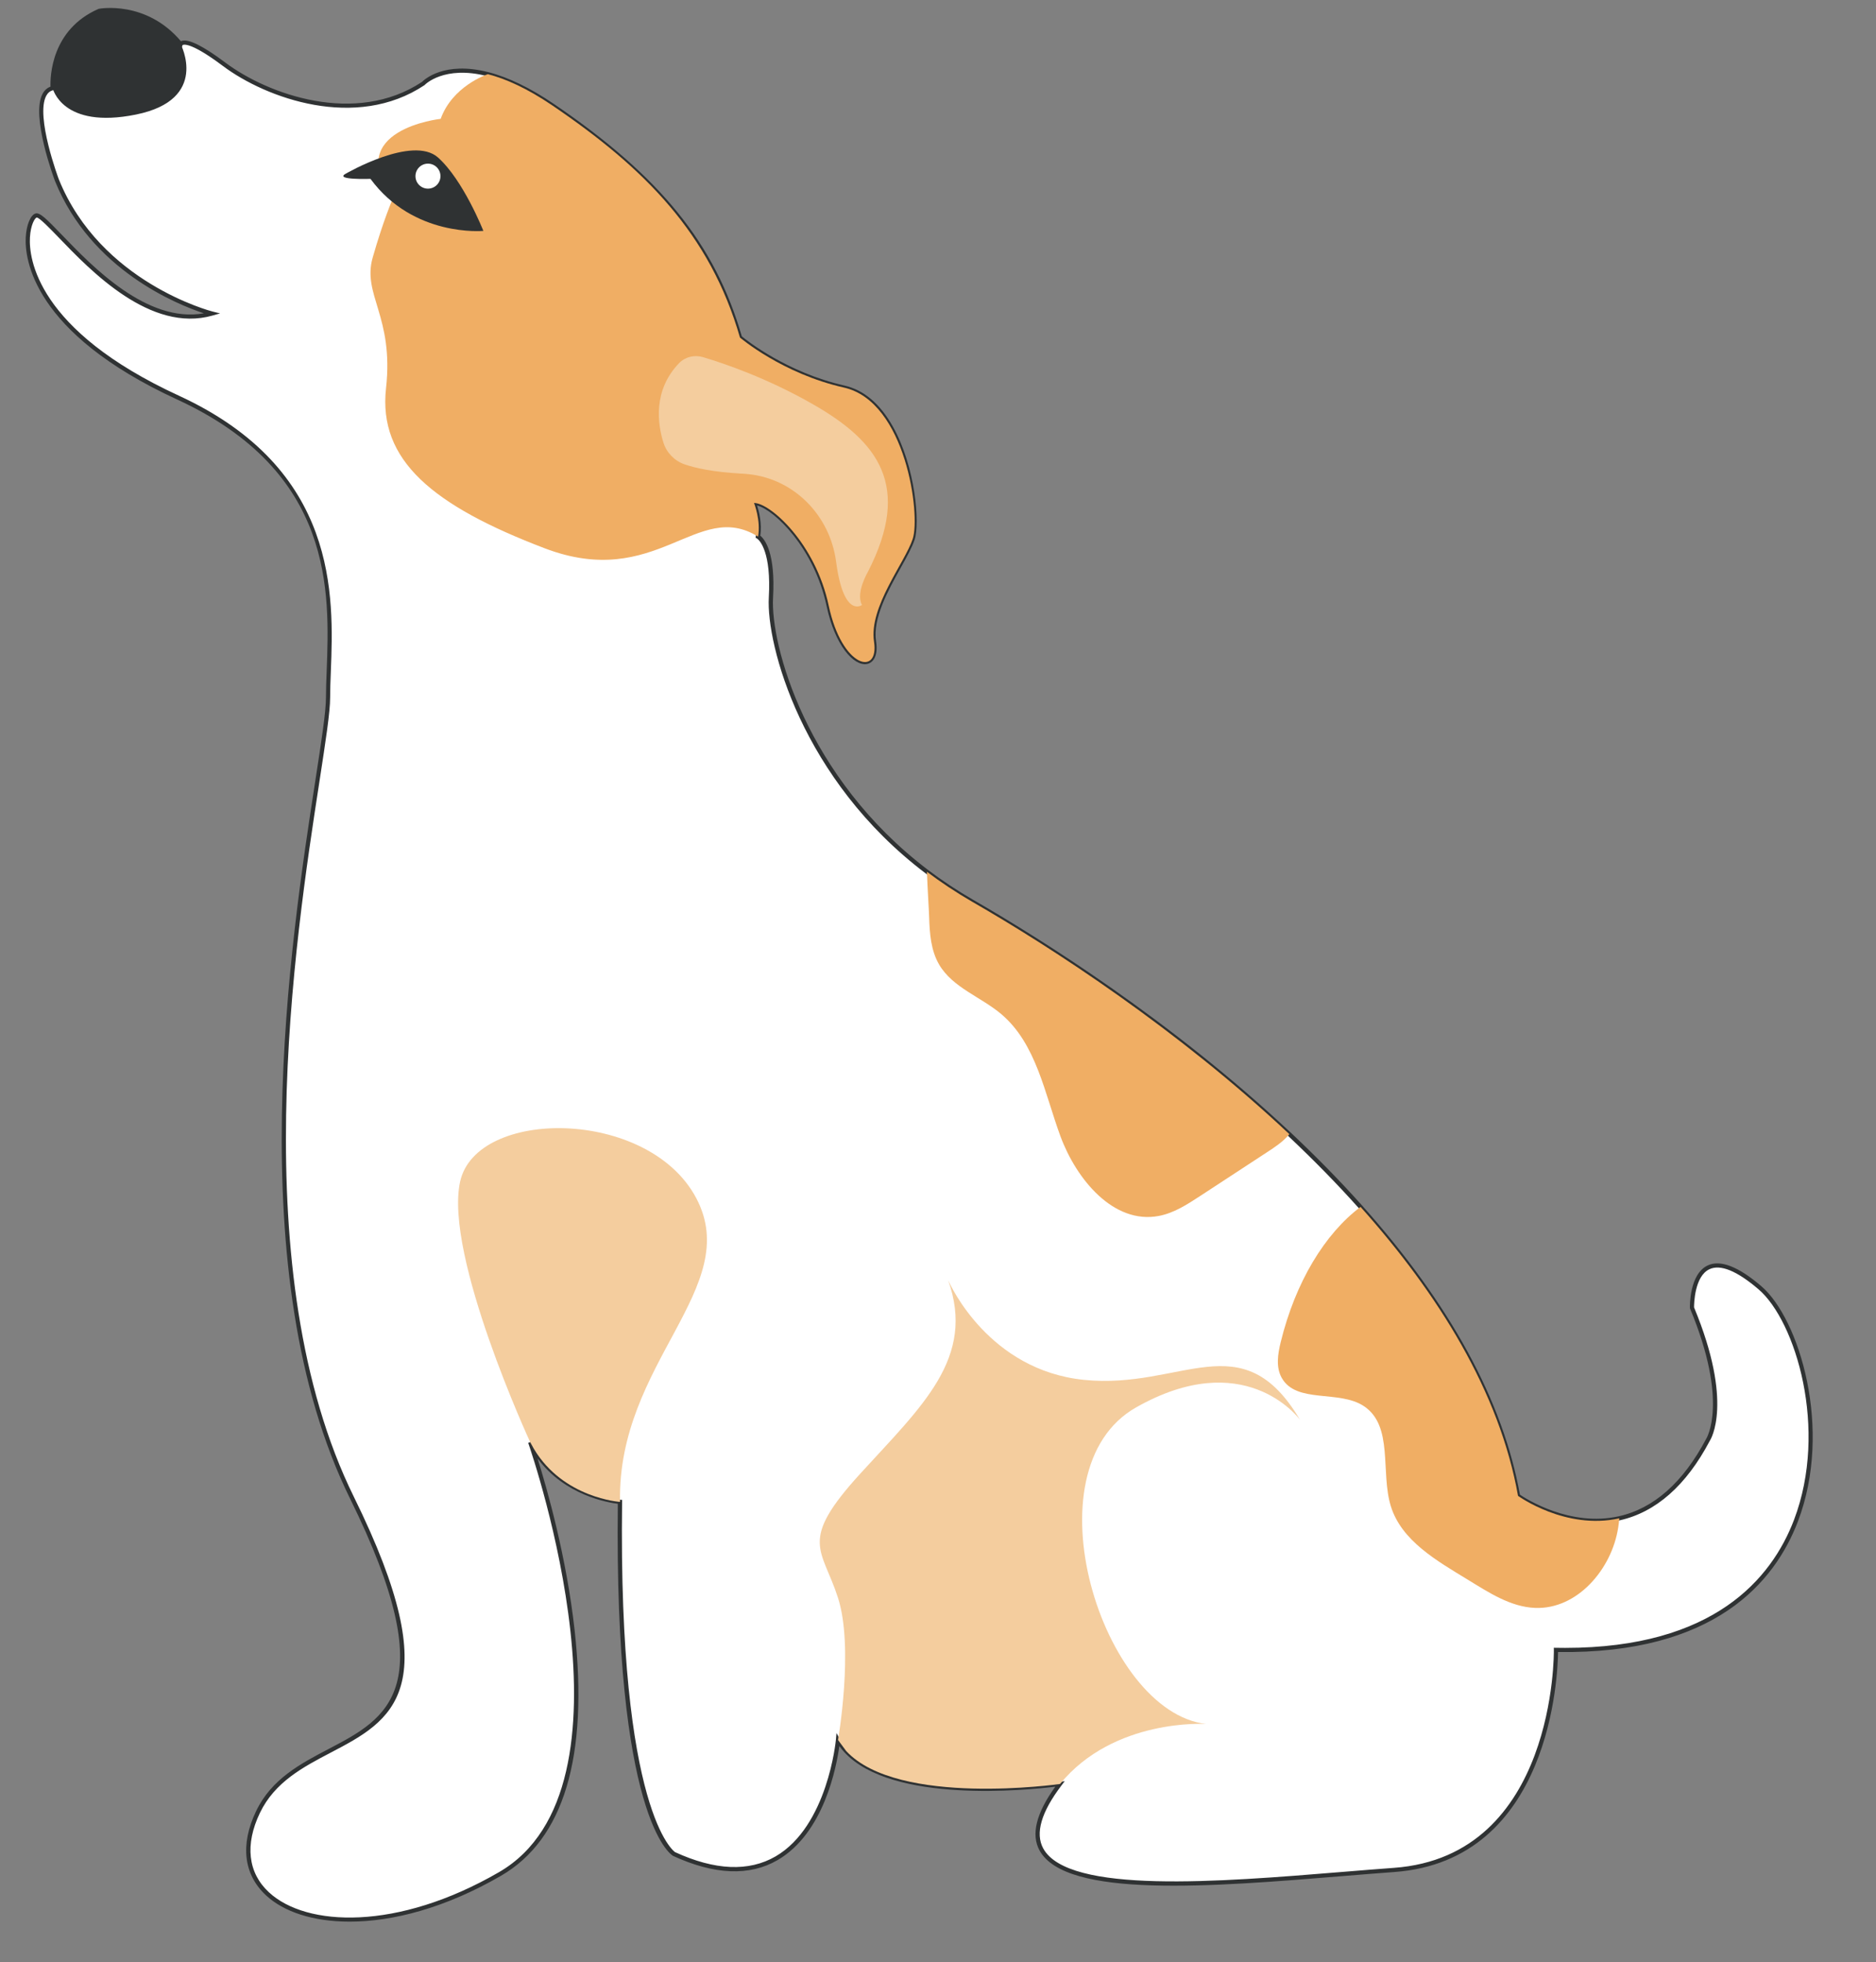 <?xml version="1.0" encoding="UTF-8"?><svg xmlns="http://www.w3.org/2000/svg" xmlns:xlink="http://www.w3.org/1999/xlink" height="469.2" preserveAspectRatio="xMidYMid meet" version="1.0" viewBox="25.3 15.1 448.7 469.2" width="448.7" zoomAndPan="magnify"><rect x="25.3" y="15.1" width="448.7" height="469.2" fill="#808080" stroke="none"/><g><g id="change1_1"><path d="M397.48,409.64c0,0,0.96,49.75-38.75,52.62c-39.7,2.87-104.29,11.48-79.89-20.57c0,0-38.71,5.53-51.15-7.88 c-0.76-0.81-1.41-1.69-1.95-2.64c0,0-3.83,43.53-39.23,27.27c0,0-13.87-8.13-12.92-84.19c0,0-13.53-0.88-20.58-12.64l-0.9-1.62 c1.05,3.03,28.45,82.59-7.22,103.24c-36.36,21.05-69.36,9.09-57.88-14.83c11.48-23.92,55.49-8.13,22.48-75.1 c-33.01-66.97-5.74-174.13-5.74-191.35s6.7-52.14-35.88-71.76S31.04,67.6,33.91,66.64c2.87-0.96,22.01,29.18,42.1,23.44 c0,0-26.9-6.7-37.1-31.89c0,0-7.71-20.41-1.01-22.01c0,0-1.28-13.08,11.16-18.5c0,0,11.16-2.23,19.45,7.97c0,0,0.8-2.39,10.36,4.78 c9.57,7.18,31.09,15.63,47.68,4.62c0,0,4.62-5.01,15.43-2.23c0.01,0,0.01,0,0.01,0c4.2,1.08,9.34,3.34,15.49,7.52 c22.01,14.96,37.63,30.59,44.81,55.46c0,0,10.05,8.61,24.88,11.96c14.83,3.35,18.34,30.46,16.42,36.2 c-1.91,5.74-10.52,16.26-9.25,24.56c1.28,8.29-7.65,6.38-10.84-8.61c-3.19-14.99-14.03-24.56-17.86-24.56c0,0,1.67,4.23,0.96,8.05 c0.07,0.04,0.15,0.09,0.21,0.15c0.78,0.62,3.51,3.57,2.9,14.44c-0.65,11.4,7.79,43.21,37.3,65.54c3.32,2.51,6.91,4.9,10.78,7.14 c19.27,11.1,49.33,30.67,75.89,55.61c5.9,5.55,11.64,11.36,17.04,17.41c18.58,20.76,33.26,44.26,37.67,69.1 c0,0,11.37,8.24,24.21,5.37c7.22-1.61,14.87-6.72,21.23-18.76c0,0,5.74-8.61-3.83-31.57c0,0-0.48-19.13,16.26-4.78 C463.01,337.4,474.02,411.07,397.48,409.64z" fill="#FFF"/></g><g id="change2_1"><path d="M108.92,474.61c-8.74,0-15.75-2.35-19.98-6.27c-5.39-4.99-6.23-12.15-2.38-20.17 c3.69-7.7,10.64-11.34,17.36-14.86c14.14-7.41,27.5-14.41,5.13-59.81c-26.53-53.82-14.23-133.49-8.32-171.78 c1.47-9.53,2.53-16.41,2.53-19.79c0-1.9,0.08-4.04,0.17-6.3c0.73-18.99,1.83-47.69-35.76-65c-34.7-15.98-36.48-33.74-36.21-38.81 c0.16-2.89,1.12-5.26,2.29-5.65c1.05-0.36,2.61,1.21,6.35,5.09c7.21,7.5,20.37,21.19,33.97,18.76 c-6.26-2.06-26.99-10.32-35.62-31.64c-0.24-0.64-5.8-15.51-2.98-20.83c0.45-0.85,1.09-1.43,1.91-1.73 c-0.08-2.31,0.12-13.64,11.48-18.59l0.1-0.03c0.11-0.02,11.26-2.11,19.61,7.75c0.06-0.03,0.13-0.06,0.21-0.08 c1.63-0.51,5.13,1.23,10.39,5.18c10.19,7.64,31.11,15.17,47.06,4.64c0.54-0.55,5.33-5.02,15.81-2.35l0.08,0.02 c4.78,1.23,10.05,3.78,15.65,7.59c25.5,17.34,38.54,33.46,44.96,55.59c1.14,0.94,10.85,8.66,24.55,11.76 c4.6,1.04,8.49,4.32,11.55,9.76c5.47,9.71,6.51,23.24,5.23,27.08c-0.62,1.87-1.89,4.15-3.36,6.79c-2.99,5.37-6.71,12.05-5.86,17.53 c0.55,3.59-0.76,5.15-2.17,5.41c-3.17,0.58-7.66-4.44-9.66-13.84c-2.95-13.88-12.47-22.99-16.63-24.06 c0.44,1.38,1.21,4.35,0.76,7.22c1.14,0.92,3.66,4.19,3.06,14.85c-0.64,11.13,7.83,42.96,37.1,65.11c3.38,2.55,6.99,4.94,10.73,7.1 c16.11,9.28,47.41,28.85,75.98,55.68c6.25,5.88,11.99,11.75,17.07,17.44c21.02,23.49,33.72,46.75,37.75,69.14 c1.43,0.97,12.01,7.78,23.65,5.17c8.36-1.86,15.39-8.09,20.9-18.51c0.08-0.13,5.47-8.78-3.85-31.15l-0.04-0.18 c-0.01-0.33-0.15-8.05,4.23-10.13c3.02-1.44,7.35,0.23,12.86,4.96c9.05,7.76,17.16,34.14,8.75,56.22 c-5.55,14.58-19.99,31.78-57.38,31.25c-0.06,5.34-1.69,49.9-39.21,52.61c-3.97,0.29-8.18,0.63-12.53,0.99 c-30.91,2.53-65.96,5.39-72.27-6.15c-2.08-3.79-0.81-8.92,3.77-15.25c-6.7,0.83-39.01,4.09-50.41-8.19c-0.46-0.49-0.87-1-1.25-1.53 c-0.66,4.87-3.64,20.81-14.76,27.27c-6.69,3.89-15.11,3.55-25.01-1c-0.62-0.36-14.1-9.13-13.21-84.2 c-2.32-0.28-12.66-1.99-19.2-10.86c2.32,7.41,6.94,23.65,8.87,41.11c3.34,30.25-2.59,50.01-17.62,58.71 C131.79,471.38,119.17,474.61,108.92,474.61z M34.08,67.12c-0.01,0-0.01,0-0.02,0c-0.45,0.15-1.43,1.75-1.6,4.76 c-0.27,4.9,1.5,22.12,35.63,37.84c38.2,17.6,37.03,47.86,36.34,65.95c-0.09,2.25-0.17,4.38-0.17,6.26c0,3.46-1.07,10.37-2.54,19.94 c-5.89,38.19-18.15,117.65,8.23,171.19c22.81,46.28,9.03,53.5-5.56,61.14c-6.57,3.44-13.37,7.01-16.92,14.4 c-3.64,7.59-2.88,14.34,2.16,19c8.93,8.27,30.7,9.26,55.02-4.82c35.05-20.29,8.16-99.29,6.99-102.64l0.91-0.41l0.9,1.62 c6.83,11.37,20.05,12.37,20.18,12.38l0.47,0.03l-0.01,0.47c-0.94,74.51,12.54,83.68,12.67,83.76c9.54,4.38,17.64,4.73,24.04,1.02 c12.47-7.24,14.41-27.69,14.43-27.9l0.14-1.59l0.79,1.39c0.52,0.91,1.15,1.76,1.88,2.55c12.12,13.06,50.33,7.78,50.71,7.73 l1.21-0.17l-0.74,0.97c-4.89,6.43-6.37,11.51-4.4,15.12c6,10.97,42.21,8.01,71.31,5.63c4.35-0.36,8.57-0.7,12.54-0.99 c38.77-2.8,38.29-51.62,38.28-52.11l-0.01-0.52l0.52,0.01c0.74,0.01,1.48,0.02,2.2,0.02c35.53,0,49.38-16.56,54.73-30.62 c8.25-21.69,0.37-47.53-8.47-55.11c-5.18-4.44-9.15-6.06-11.78-4.81c-3.56,1.69-3.66,8.27-3.66,9.12 c9.51,22.88,3.98,31.59,3.74,31.95c-5.63,10.65-12.88,17.04-21.54,18.97c-12.91,2.89-24.5-5.37-24.61-5.45l-0.16-0.12l-0.04-0.2 c-3.96-22.27-16.59-45.43-37.55-68.85c-5.06-5.67-10.78-11.52-17.01-17.38c-28.5-26.76-59.72-46.29-75.8-55.54 c-3.78-2.18-7.42-4.59-10.83-7.17c-29.6-22.39-38.14-54.67-37.5-65.96c0.61-10.81-2.15-13.58-2.71-14.02 c-0.05-0.04-0.11-0.08-0.16-0.11l-0.3-0.18l0.06-0.34c0.68-3.63-0.91-7.73-0.93-7.78l-0.27-0.68h0.74 c3.98,0,15.05,9.43,18.35,24.95c1.95,9.18,6.19,13.49,8.5,13.06c1.21-0.22,1.73-1.86,1.36-4.27c-0.9-5.82,2.92-12.67,5.98-18.17 c1.45-2.6,2.7-4.84,3.29-6.62c1.26-3.78-0.02-17.16-5.16-26.28c-2.92-5.18-6.59-8.3-10.9-9.27c-14.78-3.34-24.99-11.98-25.09-12.07 l-0.11-0.1l-0.04-0.14c-6.33-21.96-19.26-37.95-44.61-55.19c-5.48-3.73-10.62-6.23-15.28-7.44l-0.07-0.02 c-10.34-2.66-14.89,2.04-14.94,2.09l-0.09,0.08C110.46,46.35,89,38.67,78.58,30.85c-8.24-6.18-9.6-4.98-9.62-4.96l-0.29,0.86 l-0.54-0.77c-7.73-9.52-18.12-7.95-18.92-7.81C37.3,23.4,38.38,36.01,38.4,36.14l0.04,0.43l-0.42,0.1 c-0.73,0.17-1.28,0.62-1.67,1.35c-2.61,4.92,2.97,19.84,3.03,19.99c9.98,24.65,36.49,31.52,36.75,31.58l1.81,0.45l-1.8,0.51 c-14.8,4.23-29.09-10.63-36.76-18.61C37.2,69.69,34.73,67.12,34.08,67.12z" fill="#2F3233"/></g></g><g id="change3_1"><path d="M333.68,286.3c-0.03,0.04-0.05,0.08-0.09,0.12c-1.46,1.73-3.38,2.99-5.28,4.23 c-5.33,3.48-10.66,6.98-15.99,10.46c-3.08,2.02-6.29,4.09-9.9,4.76c-10.79,2.01-19.65-8.73-23.47-19.02 c-3.8-10.29-5.77-22.12-14.13-29.22c-4.89-4.15-11.67-6.35-14.9-11.88c-1.98-3.38-2.27-7.45-2.39-11.36 c-0.07-2.18-0.36-6.21-0.53-10.83c3.32,2.51,6.91,4.9,10.78,7.14C277.06,241.78,307.12,261.36,333.68,286.3z" fill="#F0AE64"/></g><g id="change3_2"><path d="M412.6,378.17c-0.05,0.74-0.15,1.5-0.27,2.25c-1.55,9.95-9.81,19.57-19.87,19.17 c-5.89-0.24-11.07-3.68-16.08-6.74c-7.41-4.53-15.85-9.28-18.42-17.57c-2.52-8.15,0.68-19.17-6.42-23.92 c-5.97-3.99-16.2-0.53-19.69-6.8c-1.41-2.54-0.93-5.67-0.24-8.49c3.53-14.44,10.6-25.99,19.1-32.37 c18.58,20.76,33.26,44.26,37.67,69.1C388.39,372.8,399.76,381.04,412.6,378.17z" fill="#F0AE64"/></g><g id="change4_1"><path d="M173.6,374.24c0,0-13.53-0.88-20.58-12.64l-0.9-1.62c0,0-20.61-44.58-16.78-62.28 c3.83-17.7,44.97-17.7,56.45,3.83C203.26,323.05,172.93,340.85,173.6,374.24z" fill="#F4CD9E"/></g><g id="change4_2"><path d="M336.22,354.59c-0.65-0.86-13.57-17.47-39.2-2.94c-26.31,14.94-8.13,72.82,16.74,75.69 c0,0-22.01-1.44-34.92,14.35c0,0-38.71,5.53-51.15-7.88l-1.95-2.64c0,0,3.83-22.01,0-33.96c-3.83-11.96-9.57-13.39,5.26-29.66 c14.82-16.25,27.72-27.72,21.07-46.34c0.56,1.26,9.79,21.54,32.5,23.85C308.01,347.45,322.36,331.2,336.22,354.59z" fill="#F4CD9E"/></g><g id="change3_3"><path d="M243.6,143.98c-1.91,5.74-10.52,16.26-9.25,24.56c1.28,8.29-7.65,6.38-10.84-8.61 c-3.19-14.99-14.03-24.56-17.86-24.56c0,0,1.67,4.23,0.96,8.05c-14.56-9.08-24.24,13-51.03,2.79 c-26.79-10.21-39.86-21.05-37.95-38.27c1.91-17.22-5.74-22.32-3.19-31.25c2.55-8.93,4.78-14.03,4.78-14.03 C107.1,46.07,130.7,43.52,130.7,43.52c2.8-7.77,10.88-10.55,11.28-10.68c0.01,0,0.01,0,0.01,0c4.2,1.08,9.34,3.34,15.49,7.52 c22.01,14.96,37.63,30.59,44.81,55.46c0,0,10.05,8.61,24.88,11.96C242,111.13,245.51,138.24,243.6,143.98z" fill="#F0AE64"/></g><g id="change2_2"><path d="M108.06,56.6c0,0,15.95-9.25,22.01-3.83c6.06,5.42,10.84,17.54,10.84,17.54s-16.68,1.59-27-12.44 C113.91,57.87,104.99,58.19,108.06,56.6z" fill="#2F3233"/></g><g id="change1_2"><circle cx="127.66" cy="57.22" fill="#FFF" r="3.49" stroke="#2F3233" stroke-miterlimit="10"/></g><g id="change2_3"><path d="M57.83,42.49c-17.7,3.59-19.93-6.3-19.93-6.3s-1.28-13.08,11.16-18.5c0,0,11.16-2.23,19.45,7.97 C68.51,25.66,75.53,38.9,57.83,42.49z" fill="#2F3233"/></g><g id="change4_3"><path d="M183.96,120.89c-1.35-4.35-2.55-12.4,3.75-18.94c1.46-1.52,3.67-2.05,5.69-1.46 c4.98,1.48,15.39,4.99,26.48,11.36c15.42,8.85,23.56,19.37,13.03,39.94c0,0-3.03,5.1-1.44,7.97c0,0-4.39,3.36-6.2-10.38 c-1.44-10.93-9.94-19.74-20.9-20.89c-0.57-0.06-1.16-0.11-1.77-0.14c-6.8-0.38-11.03-1.33-13.61-2.23 C186.59,125.28,184.71,123.32,183.96,120.89z" fill="#F4CD9E"/></g></svg>